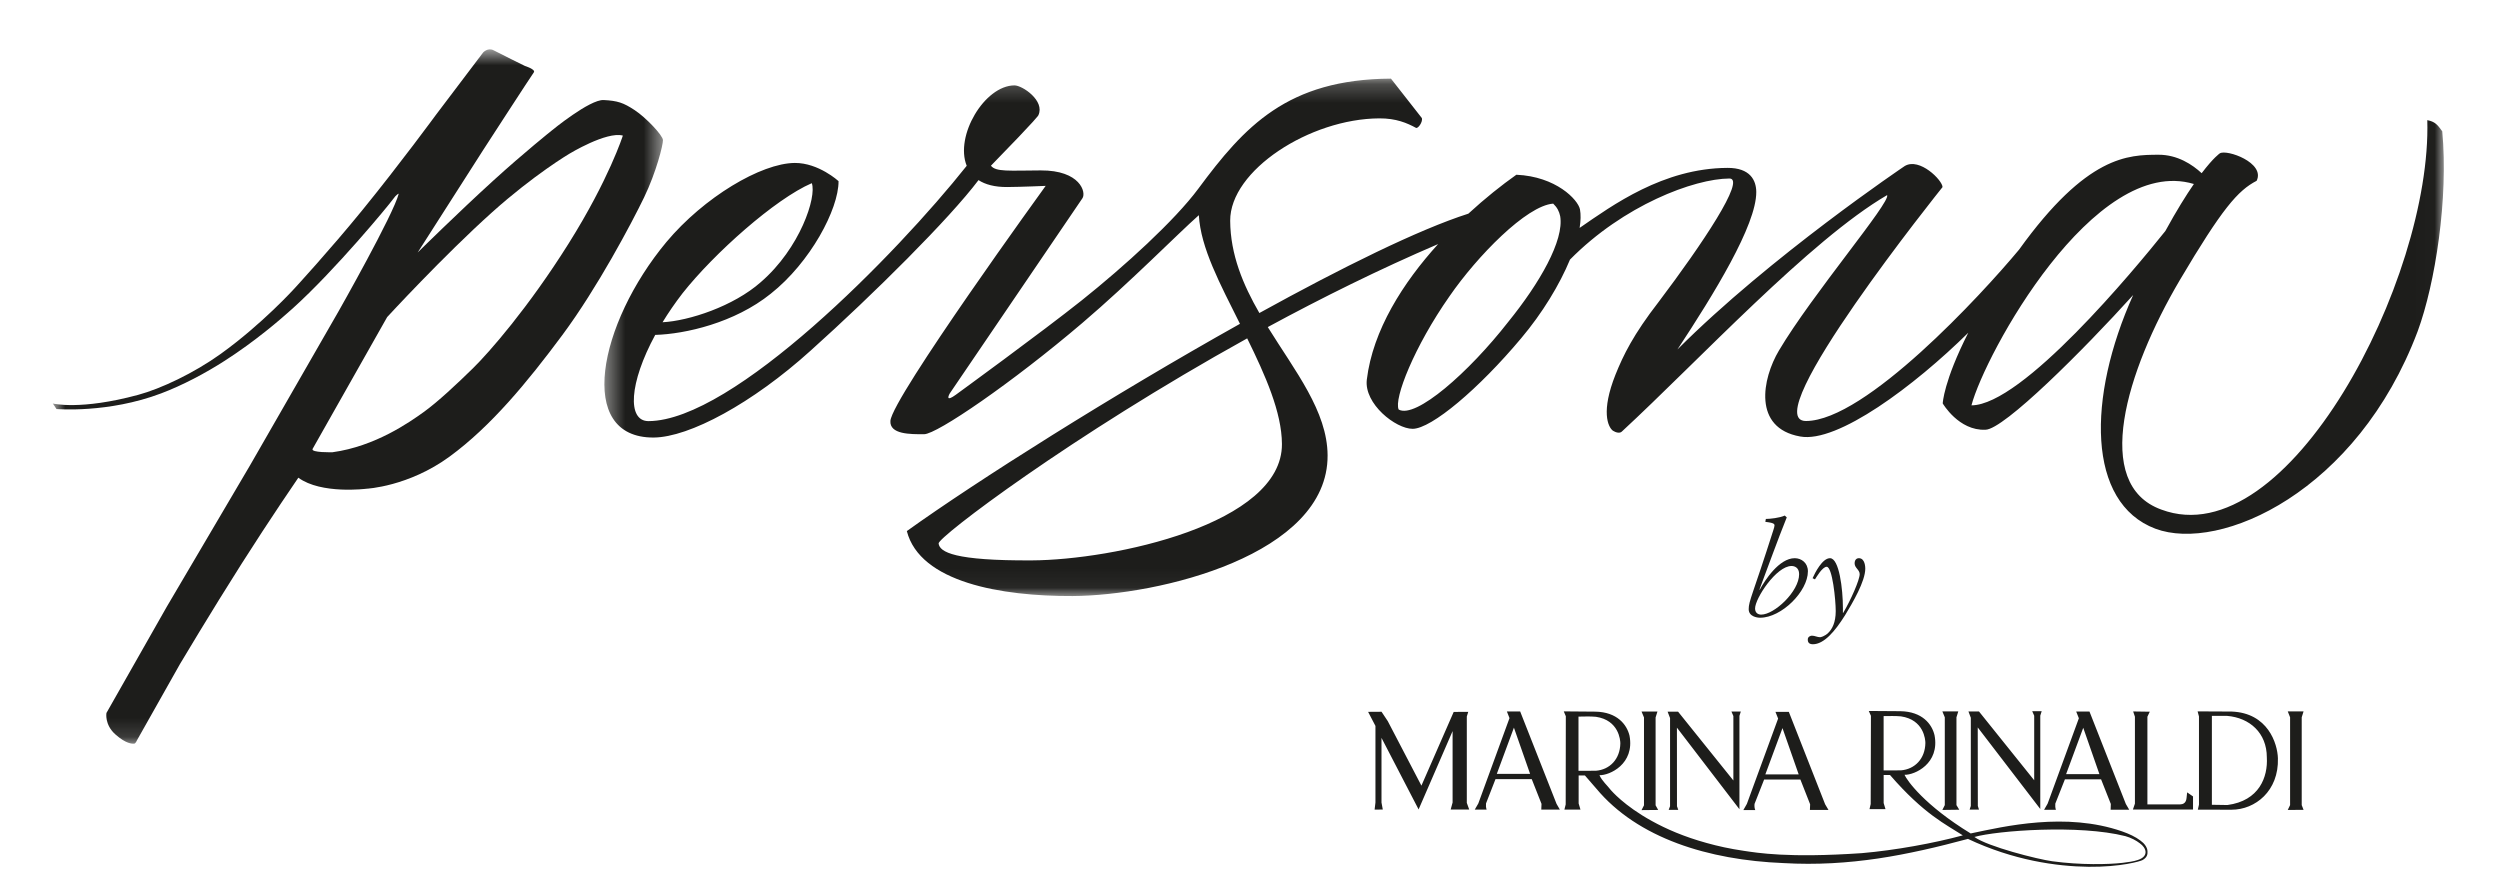 <?xml version="1.0" encoding="UTF-8"?>
<svg width="134" height="48" viewBox="0 0 134 48" fill="none" xmlns="http://www.w3.org/2000/svg">
    <path fill-rule="evenodd" clip-rule="evenodd" d="M96.433 30.776C96.433 30.407 96.169 30.337 96.027 30.337C95.213 30.337 94.072 32.072 94.072 32.615C94.072 32.859 94.243 32.943 94.4 32.943C95.099 32.943 96.433 31.71 96.433 30.776ZM94.65 27.815C94.871 27.815 95.392 27.76 95.663 27.634L95.77 27.732C95.256 29.007 94.792 30.317 94.307 31.598L94.322 31.612C94.593 31.104 95.363 29.919 96.198 29.919C96.555 29.919 96.904 30.17 96.904 30.623C96.904 31.696 95.492 33.11 94.343 33.11C94.179 33.11 93.73 33.047 93.73 32.65C93.73 32.205 93.944 31.891 95.056 28.401C95.092 28.289 95.114 28.212 95.114 28.157C95.114 28.059 94.978 28.024 94.807 27.997L94.621 27.969L94.65 27.815Z" fill="#1D1D1B"/>
    <path fill-rule="evenodd" clip-rule="evenodd" d="M97.154 30.992C97.282 30.707 97.674 29.919 98.088 29.919C98.58 29.919 98.78 31.564 98.78 32.602V32.852H98.794C99.208 32.156 99.679 31.076 99.679 30.776C99.679 30.54 99.408 30.442 99.408 30.198C99.408 30.01 99.508 29.919 99.636 29.919C99.972 29.919 99.979 30.414 99.979 30.477C99.979 31.159 99.301 32.309 98.894 32.978C98.345 33.856 97.76 34.532 97.168 34.532C96.897 34.532 96.897 34.343 96.897 34.274C96.897 34.12 97.054 34.072 97.118 34.072C97.275 34.072 97.403 34.155 97.56 34.155C97.617 34.155 98.395 33.988 98.395 32.755C98.395 32.163 98.217 30.379 97.91 30.379C97.674 30.379 97.339 30.971 97.282 31.055L97.154 30.992Z" fill="#1D1D1B"/>
    <mask id="mask0_487_1035" style="mask-type:alpha" maskUnits="userSpaceOnUse" x="32" y="4" width="99" height="28">
    <path fill-rule="evenodd" clip-rule="evenodd" d="M32.395 4.214H130.99V31.948H32.395V4.214Z" fill="white"/>
    </mask>
    <g mask="url(#mask0_487_1035)">
    <path fill-rule="evenodd" clip-rule="evenodd" d="M105.67 21.727C106.376 19.017 112.238 8.248 117.592 9.862C117.176 10.465 116.665 11.282 116.063 12.382C114.39 14.473 108.397 21.712 105.67 21.727ZM80.842 17.253C78.73 19.961 75.876 22.465 74.969 21.951C74.7 21.38 75.802 18.575 77.7 15.87C79.175 13.735 81.816 11.023 83.251 10.914C83.465 11.12 83.571 11.327 83.626 11.587C83.845 12.881 82.53 15.17 80.842 17.253ZM68.712 23.799C68.735 28.102 59.663 30.015 55.307 30.037C51.164 30.058 50.364 29.597 50.309 29.13C50.269 28.796 57.419 23.361 66.849 18.136C67.825 20.123 68.703 22.096 68.712 23.799ZM36.587 15.716C38.275 13.58 41.552 10.66 43.512 9.818C43.783 10.544 42.893 13.296 40.778 15.123C39.314 16.418 36.927 17.199 35.513 17.273C35.824 16.763 36.182 16.24 36.587 15.716ZM130.905 7.038C130.644 6.675 130.511 6.52 130.103 6.44C130.353 14.983 122.605 29.842 115.846 27.313C112.121 25.966 113.947 19.919 116.841 15.008C119.105 11.182 119.95 10.209 120.956 9.691C121.429 8.721 119.353 7.99 118.983 8.219C118.983 8.219 118.655 8.433 118.009 9.283C117.521 8.829 116.716 8.288 115.689 8.294C114.082 8.301 111.864 8.315 108.221 13.382C106.213 15.795 99.985 22.549 96.805 22.566C94.042 22.58 104.12 10.028 104.12 10.028C104.118 9.666 102.89 8.426 102.096 8.898C102.096 8.898 94.886 13.746 89.91 18.732C91.857 15.775 94.147 12.064 94.136 10.289C94.133 9.666 93.81 8.991 92.588 8.999C89.151 9.017 86.436 10.997 84.668 12.216C84.729 11.835 84.738 11.496 84.686 11.218C84.577 10.7 83.402 9.46 81.277 9.366C80.493 9.92 79.601 10.627 78.705 11.452C76.041 12.304 71.925 14.338 67.502 16.778C66.631 15.267 65.949 13.652 65.938 11.832C65.924 9.134 70.211 6.362 73.93 6.345C74.832 6.339 75.418 6.594 75.897 6.853C76.005 6.906 76.268 6.541 76.214 6.332L74.555 4.214C68.996 4.244 66.695 6.787 64.233 10.11C62.961 11.826 60.265 14.276 57.984 16.097C55.833 17.811 51.228 21.162 51.228 21.162C50.743 21.512 50.793 21.292 50.91 21.084L58.018 10.627C58.23 10.314 57.904 9.123 55.78 9.134C54.066 9.143 53.378 9.219 53.114 8.882C55.704 6.227 55.656 6.18 55.656 6.18C56.025 5.4 54.797 4.574 54.374 4.577C52.766 4.585 51.17 7.294 51.816 8.887C48.041 13.641 39.3 22.547 34.763 22.572C33.601 22.577 33.725 20.516 35.12 17.951C36.733 17.904 39.373 17.305 41.312 15.744C43.428 14.072 44.955 11.214 44.946 9.709C44.946 9.709 43.878 8.727 42.603 8.734C40.797 8.745 37.727 10.576 35.721 12.971C32.08 17.345 30.837 23.473 35.034 23.452C36.945 23.44 40.336 21.61 43.454 18.79C46.848 15.741 50.895 11.717 52.448 9.654C52.809 9.889 53.31 10.028 53.979 10.025C54.721 10.021 56.048 9.963 56.048 9.963C56.048 9.963 47.824 21.31 47.726 22.557C47.675 23.285 48.79 23.277 49.534 23.274C50.218 23.27 54.236 20.53 58.016 17.309C60.602 15.104 63.109 12.551 64.258 11.533C64.357 13.296 65.4 15.222 66.462 17.357C59.66 21.165 52.353 25.778 48.606 28.466C49.311 31.212 53.67 31.966 57.494 31.948C62.116 31.922 71.188 29.75 71.159 24.408C71.146 22.041 69.417 19.894 67.953 17.531C70.85 15.961 73.939 14.43 77.083 13.082C75.201 15.158 73.582 17.699 73.261 20.35C73.108 21.648 74.815 22.988 75.719 22.985C76.728 22.98 79.266 20.839 81.536 18.129C82.673 16.781 83.596 15.256 84.151 13.915C87.024 11.001 90.799 9.579 92.698 9.568C93.602 9.563 91.229 13.103 88.909 16.175C87.538 17.944 87.011 19.038 86.592 20.076C85.806 22.05 86.183 22.878 86.449 23.084C86.609 23.188 86.822 23.238 86.927 23.135C91.049 19.326 97.018 12.866 101.149 10.458C101.362 10.822 97.14 15.77 95.351 18.788C94.456 20.296 93.937 22.942 96.49 23.396C98.487 23.769 102.62 20.674 105.5 17.834C104.175 20.441 104.13 21.623 104.13 21.623C104.13 21.623 104.986 23.098 106.42 23.034C107.405 23.028 111.676 18.76 114.338 15.813C111.867 21.307 111.85 26.953 115.532 28.34C118.992 29.631 126.341 26.372 129.588 17.755C130.532 15.188 131.241 10.623 130.905 7.038Z" fill="#1D1D1B"/>
    </g>
    <mask id="mask1_487_1035" style="mask-type:alpha" maskUnits="userSpaceOnUse" x="2" y="2" width="34" height="38">
    <path fill-rule="evenodd" clip-rule="evenodd" d="M2.83 2.646H35.535V39.862H2.83V2.646Z" fill="white"/>
    </mask>
    <g mask="url(#mask1_487_1035)">
    <path fill-rule="evenodd" clip-rule="evenodd" d="M30.484 13.044C28.318 16.497 26.2 18.907 25.354 19.736C24.509 20.565 23.458 21.55 22.703 22.091C21.949 22.632 20.113 23.925 17.824 24.24C17.824 24.24 16.646 24.271 16.756 24.06L20.752 16.995C20.752 16.995 23.774 13.712 26.37 11.384C28.63 9.358 30.511 8.245 30.511 8.245C30.511 8.245 32.505 7.031 33.385 7.267C33.385 7.267 32.65 9.592 30.484 13.044ZM34.018 5.903C33.407 5.501 33.103 5.402 32.357 5.362C31.61 5.322 29.574 6.996 29.574 6.996C29.574 6.996 28.115 8.158 26.449 9.673C24.538 11.411 22.387 13.534 22.387 13.534L25.908 8.026C25.908 8.026 28.488 4.043 28.611 3.882C28.735 3.721 28.137 3.535 28.137 3.535C28.137 3.535 26.776 2.866 26.462 2.698C26.148 2.531 25.895 2.814 25.895 2.814L23.363 6.16C23.363 6.16 21.428 8.8 19.407 11.282C17.665 13.42 15.793 15.451 15.793 15.451C15.793 15.451 14.064 17.363 11.837 18.964C10.399 19.998 8.624 20.835 7.406 21.164C4.303 22.004 2.83 21.628 2.83 21.628L3.028 21.924C3.028 21.924 5.784 22.164 8.633 21.087C9.782 20.653 11.001 20.01 12.061 19.327C13.677 18.288 14.994 17.157 15.688 16.532C17.966 14.48 20.853 10.979 21.055 10.69C21.257 10.4 21.372 10.381 21.372 10.381C21.105 11.468 18.154 16.673 18.154 16.673L13.406 24.935L8.936 32.527L5.705 38.215C5.705 38.215 5.596 38.838 6.18 39.36C6.764 39.881 7.089 39.864 7.182 39.862C7.274 39.86 7.34 39.682 7.34 39.682L9.648 35.59C9.648 35.59 11.325 32.773 12.945 30.224C14.495 27.782 15.991 25.604 15.991 25.604C17.218 26.508 19.644 26.196 19.644 26.196C19.644 26.196 21.892 26.089 24.101 24.471C26.311 22.854 28.261 20.491 30.141 17.96C32.021 15.429 33.857 11.955 34.52 10.587C35.182 9.218 35.54 7.762 35.535 7.511C35.53 7.26 34.63 6.305 34.018 5.903Z" fill="#1D1D1B"/>
    </g>
    <path fill-rule="evenodd" clip-rule="evenodd" d="M123.372 38.447L123.471 38.13H122.623L122.749 38.447V43.154L122.623 43.413L123.471 43.408L123.372 43.154V38.447ZM122.096 40.644C122.074 39.859 121.562 38.211 119.613 38.139C119.025 38.139 118.378 38.13 117.792 38.13L117.865 38.401V43.129L117.804 43.398L119.613 43.401C120.881 43.401 122.149 42.395 122.096 40.644ZM119.389 43.149L118.557 43.136V38.372H119.377C120.581 38.473 121.502 39.283 121.502 40.593C121.565 41.645 121.1 42.923 119.389 43.149ZM114.324 43.39H117.546V42.689L117.231 42.471L117.199 42.774C117.189 42.846 117.167 43.109 116.863 43.114H115.101V38.416L115.227 38.147L114.337 38.134L114.432 38.416V43.075L114.324 43.39ZM113.13 43.401H114.126L113.945 43.092L111.996 38.139H111.284L111.427 38.499L109.753 43.075L109.563 43.405H110.197C110.16 43.295 110.157 43.191 110.164 43.075L110.679 41.772H112.618L113.14 43.092L113.13 43.401ZM112.528 41.492H110.744L111.662 39.01L112.528 41.492ZM109.359 38.358L109.434 38.121H108.927L109.033 38.362V41.822L106.073 38.134H105.508L105.636 38.473V43.199L105.571 43.394H106.073L106.012 43.199L106.007 38.99L109.359 43.362V38.358ZM104.866 43.154V38.447L104.964 38.13H104.11L104.241 38.447V43.154L104.11 43.413L105.016 43.401L104.866 43.154ZM101.86 38.12L100.166 38.108L100.282 38.367L100.269 43.098L100.205 43.371H101.063L100.964 43.044V41.539H101.303C103.13 43.648 104.312 44.197 105.207 44.775C103.677 45.191 101.592 45.574 99.788 45.729C95.816 45.999 94.179 45.709 93.453 45.602C92.731 45.496 92.072 45.352 91.472 45.183C90.269 44.852 89.301 44.428 88.547 44.01C87.028 43.176 86.363 42.365 86.351 42.36C86.147 42.092 85.868 41.86 85.731 41.55C86.273 41.568 87.627 40.952 87.342 39.432C87.201 38.841 86.682 38.164 85.511 38.144L83.818 38.13L83.928 38.39L83.921 43.117L83.852 43.394H84.713L84.615 43.065V41.564H84.951L85.558 42.264C87.781 44.935 91.582 46.099 95.584 46.261C97.38 46.365 99.043 46.254 100.664 46.015C101.474 45.895 102.272 45.739 103.072 45.562C103.87 45.387 104.67 45.181 105.482 44.965C107.922 46.114 110.225 46.439 111.946 46.46C113.657 46.478 114.728 46.167 114.846 46.097C115.088 45.957 115.117 45.789 115.106 45.635C115.101 45.42 114.939 45.203 114.723 45.051C114.467 44.856 114.121 44.693 113.742 44.561C110.73 43.516 107.44 44.291 105.628 44.673C103.155 43.162 102.219 41.841 102.081 41.529C102.623 41.547 103.983 40.929 103.691 39.408C103.554 38.816 103.037 38.139 101.86 38.12ZM105.827 44.861C107.048 44.519 111.439 44.188 113.923 44.818C114.221 44.901 114.497 45.047 114.698 45.203C115.037 45.44 115.204 45.892 114.59 46.094C114.367 46.173 114.076 46.211 113.763 46.249C113.022 46.334 111.539 46.372 109.998 46.163C109.226 46.058 106.547 45.382 105.827 44.861ZM84.607 41.316V38.41C84.916 38.408 85.211 38.39 85.541 38.42C86.775 38.601 86.85 39.677 86.85 39.843C86.837 40.689 86.283 41.254 85.541 41.312L84.607 41.316ZM103.2 39.822C103.188 40.667 102.638 41.23 101.89 41.291L100.962 41.294V38.383C101.268 38.383 101.567 38.367 101.89 38.397C103.125 38.577 103.2 39.653 103.2 39.822ZM97.011 43.413H98.007L97.827 43.109L95.881 38.155H95.164L95.307 38.515L93.632 43.089L93.445 43.418H94.081C94.038 43.31 94.032 43.206 94.043 43.089L94.557 41.783H96.501L97.023 43.109L97.011 43.413ZM96.409 41.506H94.623L95.541 39.026L96.409 41.506ZM93.234 38.37L93.308 38.137H92.804L92.909 38.38V41.834L89.946 38.147H89.384L89.515 38.488V43.214L89.441 43.408H89.954L89.886 43.214L89.883 39.002L93.234 43.375V38.37ZM88.74 43.165V38.455L88.839 38.139H87.987L88.118 38.455V43.165L87.987 43.422L88.879 43.413L88.74 43.165ZM82.613 43.394H83.608L83.431 43.087L81.481 38.134H80.769L80.909 38.49L79.238 43.065L79.048 43.394H79.683C79.645 43.288 79.64 43.185 79.65 43.065L80.159 41.76H82.101L82.625 43.087L82.613 43.394ZM82.013 41.48H80.229L81.146 39.002L82.013 41.48ZM78.621 43.033V38.403L78.698 38.155L77.918 38.159L76.188 42.111L74.384 38.652L74.05 38.15L73.33 38.155L73.724 38.91V43.014L73.679 43.394L74.118 43.392L74.048 43.014V39.55L76.037 43.385L77.859 39.187V43.014L77.756 43.39H78.749L78.621 43.033Z" fill="#1D1D1B"/>
    </svg>
